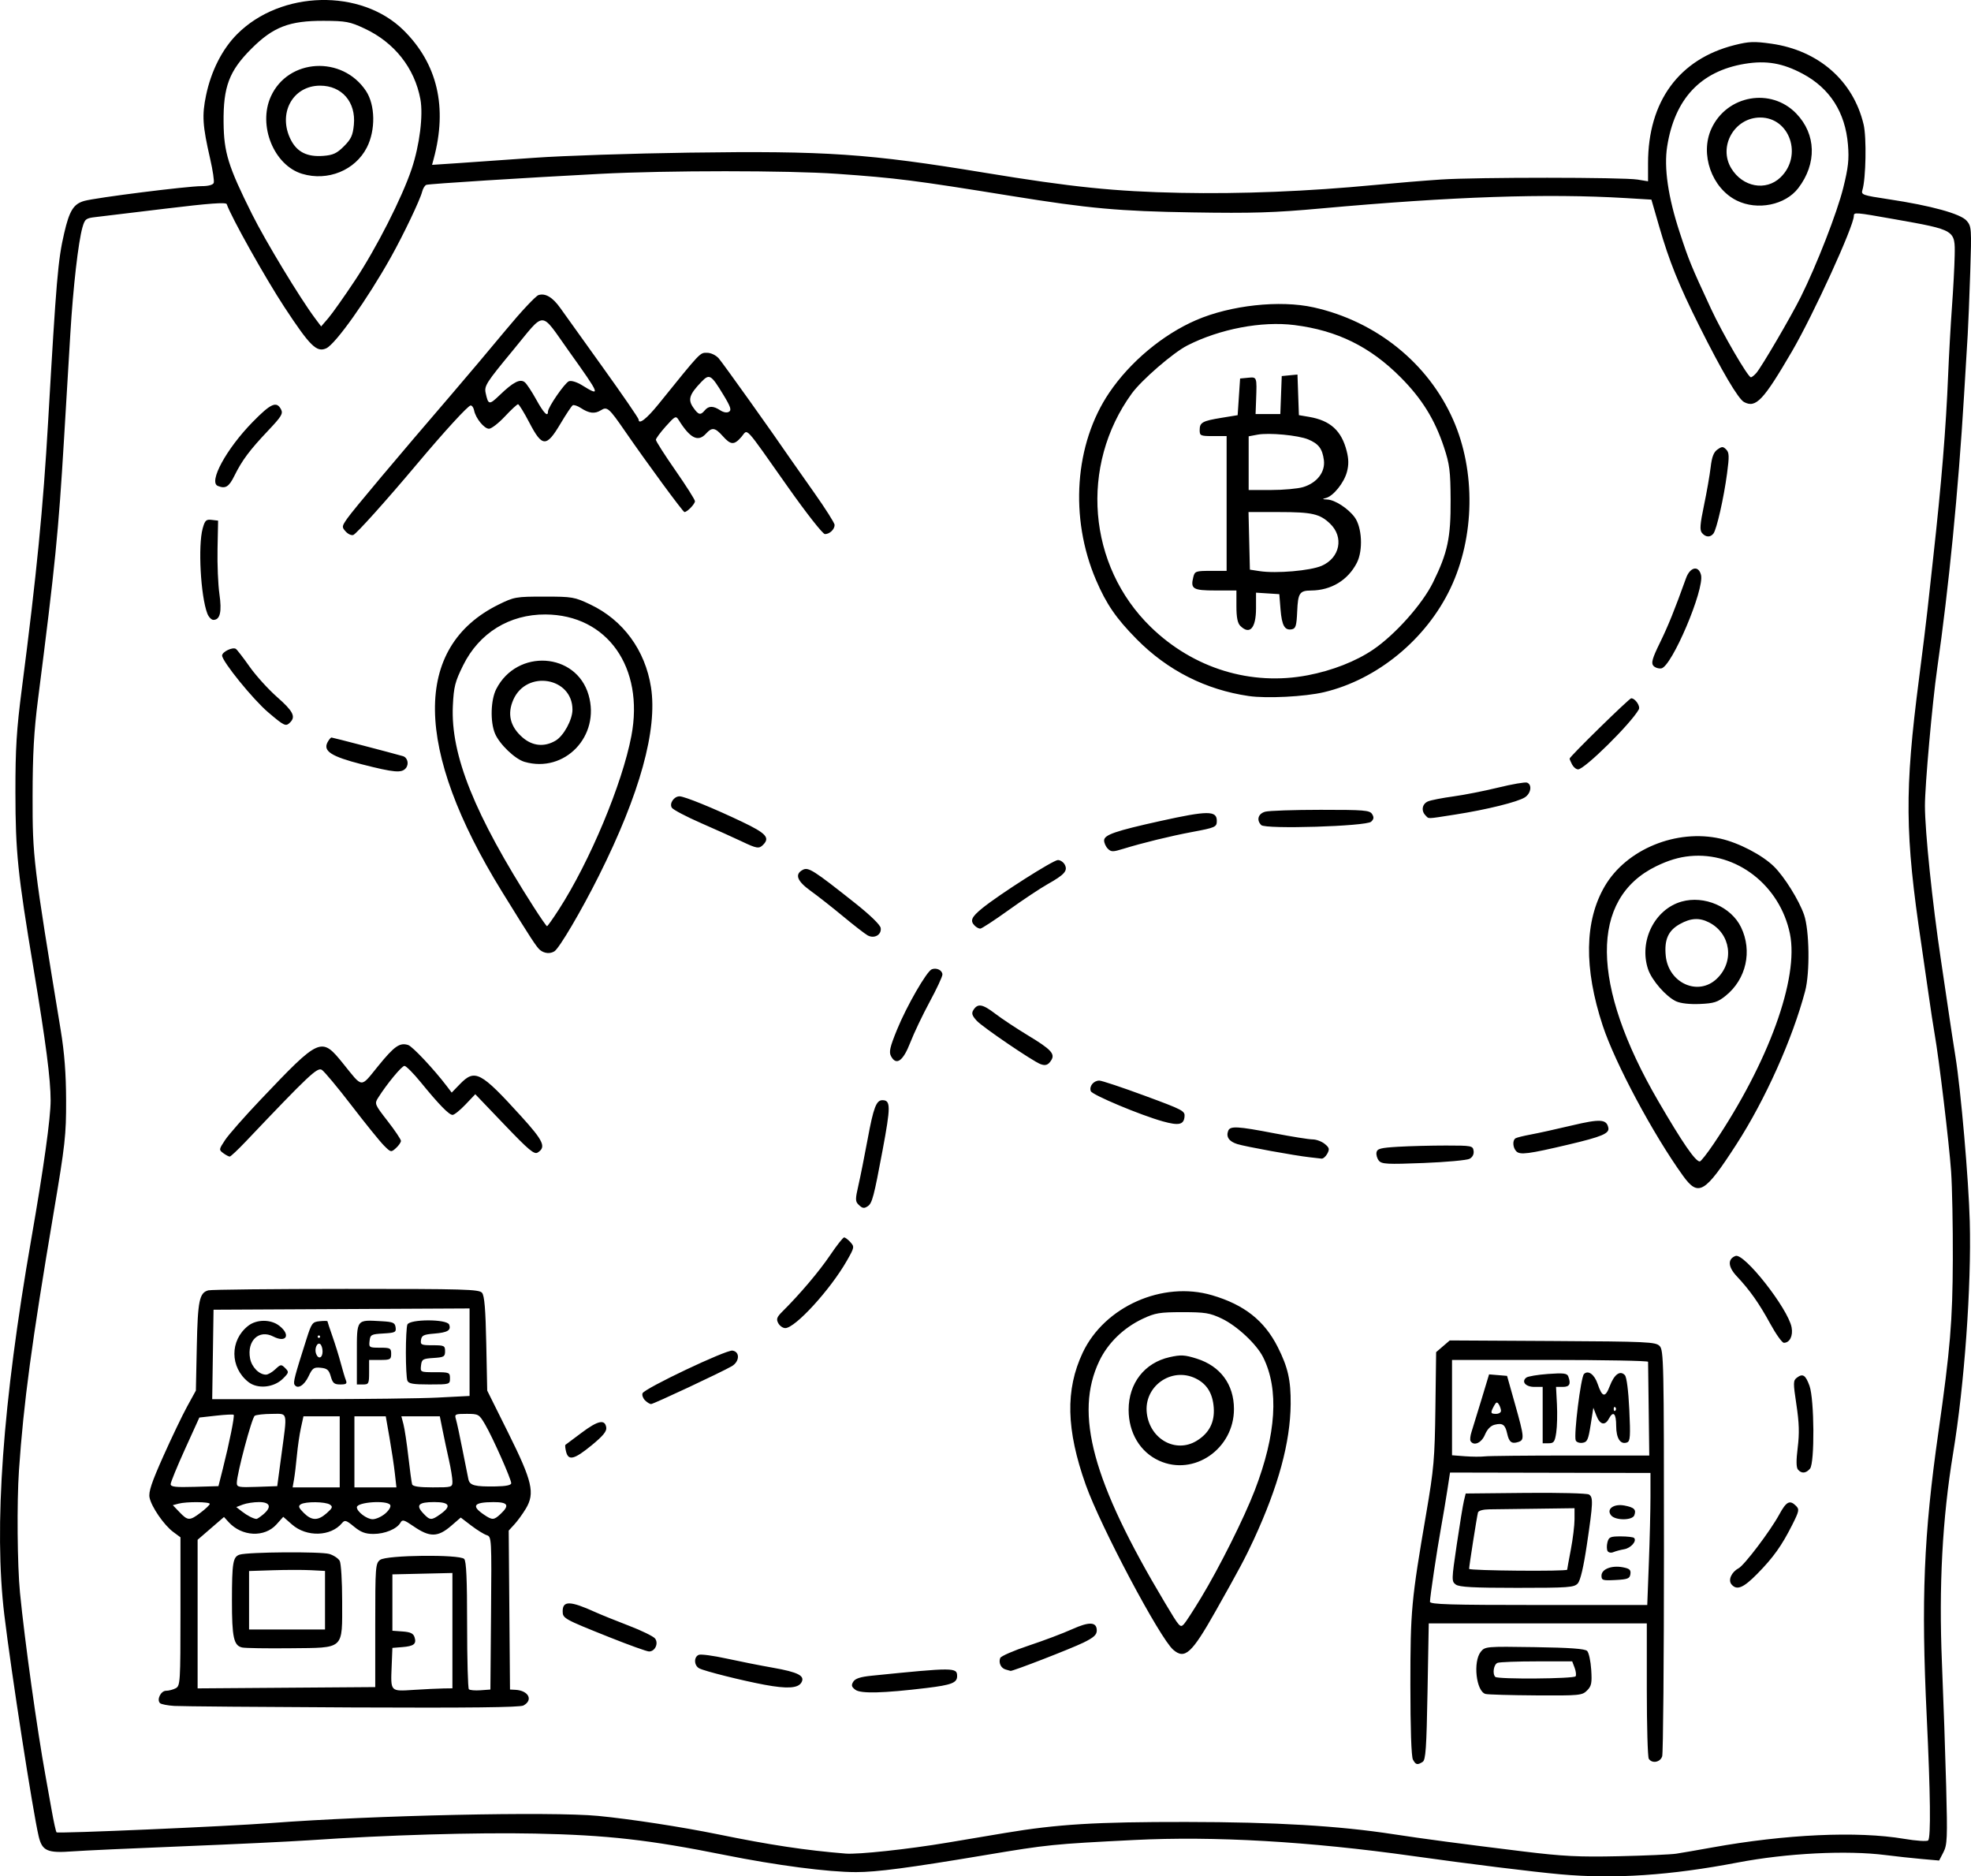<?xml version="1.0" encoding="UTF-8" standalone="no"?>
<!-- Created with Inkscape (http://www.inkscape.org/) -->

<svg
   version="1.1"
   id="svg1"
   width="804.482"
   height="765.692"
   viewBox="0 0 804.482 765.692"
   sodipodi:docname="featured.png"
   xmlns:inkscape="http://www.inkscape.org/namespaces/inkscape"
   xmlns:sodipodi="http://sodipodi.sourceforge.net/DTD/sodipodi-0.dtd"
   xmlns="http://www.w3.org/2000/svg"
   xmlns:svg="http://www.w3.org/2000/svg">
  <defs
     id="defs1" />
  <sodipodi:namedview
     id="namedview1"
     pagecolor="#ffffff"
     bordercolor="#000000"
     borderopacity="0.25"
     inkscape:showpageshadow="2"
     inkscape:pageopacity="0.0"
     inkscape:pagecheckerboard="0"
     inkscape:deskcolor="#d1d1d1">
    <inkscape:page
       x="0"
       y="0"
       width="804.482"
       height="765.692"
       id="page2"
       margin="0"
       bleed="0" />
  </sodipodi:namedview>
  <g
     inkscape:groupmode="layer"
     inkscape:label="Image"
     id="g1"
     transform="translate(-1115.985,-975.265)">
    <path
       style="fill:#000000"
       d="m 1753.07,1740.139 c -11.291,-1.009 -37.457,-4.247 -60.273,-7.459 -42.465,-5.978 -81.225,-8.208 -113.965,-6.558 -33.262,1.677 -34.991,1.852 -60.688,6.152 -31.385,5.253 -44.281,6.95 -52.784,6.949 -11.39,0 -32.533,-2.765 -53.723,-7.021 -30.686,-6.163 -47.889,-8.102 -77.196,-8.702 -24.236,-0.496 -60.797,0.586 -92.296,2.733 -7.7,0.525 -30.875,1.63 -51.5,2.456 -20.625,0.826 -40.898,1.757 -45.05,2.07 -10.315,0.776 -12.431,-0.174 -13.846,-6.215 -2.39,-10.203 -11.201,-67.028 -14.004,-90.319 -4.316,-35.853 -0.701,-86.24 10.997,-153.306 5.086,-29.159 7.904,-49.331 7.904,-56.58 0,-8.719 -1.928,-23.578 -7.006,-53.997 -6.427,-38.504 -7.339,-47.368 -7.363,-71.617 -0.018,-18.08 0.451,-25.653 2.631,-42.5 6.021,-46.527 8.677,-73.516 10.724,-109 3.361,-58.239 4.009,-65.843 6.546,-76.79 2.14,-9.234 3.836,-11.953 8.224,-13.184 4.771,-1.337 42.028,-6.027 47.885,-6.027 2.727,0 4.615,-0.503 4.926,-1.312 0.277,-0.722 -0.368,-5.109 -1.433,-9.75 -3.13,-13.636 -3.401,-17.778 -1.702,-25.955 2.072,-9.975 6.631,-18.949 12.717,-25.035 17.879,-17.879 50.584,-18.642 67.882,-1.583 13.856,13.664 18.017,31.43 12.306,52.543 l -0.651,2.408 10.408,-0.688 c 5.724,-0.378 19.858,-1.367 31.408,-2.198 11.55,-0.83 39.9,-1.774 63,-2.097 56.202,-0.786 73.22,0.372 120.938,8.228 35.432,5.833 52.948,7.632 79.607,8.175 24.843,0.506 52.109,-0.596 79.455,-3.213 8.25,-0.789 20.4,-1.792 27,-2.229 14.578,-0.964 74.332,-0.94 80.25,0.032 l 4.25,0.698 v -7.375 c 0,-25.237 12.669,-42.524 35.339,-48.218 5.869,-1.474 7.984,-1.554 14.962,-0.568 19.292,2.728 33.484,15.156 37.69,33.006 1.242,5.272 0.933,22.104 -0.49,26.704 -0.603,1.949 0.03,2.173 10.718,3.779 17.285,2.598 29.341,5.918 31.81,8.757 1.994,2.294 2.054,3.141 1.478,20.891 -0.33,10.175 -0.792,21.65 -1.027,25.5 -0.234,3.85 -0.913,15.1 -1.509,25 -2.346,38.993 -6.2,78.149 -10.974,111.5 -1.976,13.801 -4.996,47.667 -4.984,55.882 0.015,10.462 3.029,39.543 6.488,62.618 1.402,9.35 2.98,19.993 3.506,23.652 0.527,3.658 1.632,10.858 2.456,16 2.241,13.985 5.398,50.337 5.849,67.348 0.702,26.495 -2.169,66.477 -6.786,94.5 -4.412,26.778 -5.876,54.241 -4.569,85.698 0.613,14.741 1.39,37.381 1.728,50.312 0.553,21.165 0.441,23.847 -1.131,26.887 l -1.746,3.377 -7.153,-0.633 c -3.934,-0.348 -10.528,-1.065 -14.653,-1.593 -15.835,-2.027 -40.413,-0.791 -60.414,3.04 -27.426,5.252 -50.282,6.781 -72.159,4.826 z m 47.073,-8.433 c 2.2,-0.334 8.725,-1.46 14.5,-2.504 30.114,-5.443 59.434,-6.775 78.487,-3.566 5.01,0.844 9.368,1.134 9.847,0.655 1.144,-1.144 0.939,-18.872 -0.584,-50.566 -2.299,-47.828 -1.223,-74.023 4.764,-116 4.832,-33.875 5.79,-45.339 5.889,-70.5 0.053,-13.475 -0.26,-29.608 -0.695,-35.852 -0.804,-11.529 -4.947,-46.117 -6.726,-56.148 -0.536,-3.025 -1.637,-10.225 -2.447,-16 -0.809,-5.775 -2.144,-15 -2.965,-20.5 -6.731,-45.08 -6.888,-62.753 -0.965,-108.5 1.389,-10.725 2.914,-23.1 3.39,-27.5 0.476,-4.4 1.539,-14.075 2.362,-21.5 3.433,-30.946 5.252,-53.162 6.141,-75 0.325,-7.975 1.024,-20.439 1.554,-27.698 0.53,-7.259 1.03,-16.664 1.11,-20.9 0.201,-10.566 0.329,-10.489 -24.638,-14.921 -16.033,-2.846 -16.525,-2.885 -16.525,-1.317 0,4.146 -16.518,40.305 -25.244,55.261 -11.702,20.056 -14.736,23.262 -19.566,20.677 -2.388,-1.278 -9.099,-12.683 -18.301,-31.102 -8.343,-16.7 -12.228,-26.339 -16.323,-40.5 l -3.181,-11 -10.443,-0.627 c -32.26,-1.938 -70.821,-0.627 -124.443,4.232 -19.209,1.741 -27.862,2.006 -52.5,1.609 -29.995,-0.483 -42.082,-1.583 -74,-6.732 -39.808,-6.422 -46.678,-7.293 -71,-9.01 -19.926,-1.406 -69.558,-1.407 -96.5,0 -31.068,1.62 -69.839,4.071 -71.121,4.496 -0.617,0.204 -1.398,1.475 -1.737,2.824 -0.834,3.324 -7.617,17.532 -12.75,26.709 -9.58,17.128 -22.58,35.445 -26.386,37.179 -3.9,1.777 -6.588,-0.866 -17.029,-16.739 -7.753,-11.787 -21.823,-36.894 -23.587,-42.09 -0.284,-0.836 -7.091,-0.338 -24.891,1.821 -13.475,1.635 -26.398,3.19 -28.719,3.457 -3.86,0.444 -4.308,0.799 -5.275,4.178 -1.704,5.956 -3.809,24.374 -4.938,43.193 -0.577,9.625 -1.737,28.975 -2.579,43 -2.322,38.71 -3.556,51.062 -10.641,106.5 -1.649,12.906 -2.179,22.419 -2.2,39.5 -0.03,24.862 0.232,27.041 11.492,95.5 1.505,9.149 2.153,17.591 2.188,28.5 0.045,14.177 -0.39,18.103 -5.103,46 -8.952,52.996 -12.259,77.568 -14.14,105.082 -0.888,12.993 -0.671,38.804 0.421,49.918 1.941,19.756 6.976,55.846 10.464,75 0.551,3.025 1.67,9.274 2.487,13.888 0.817,4.613 1.705,8.607 1.973,8.875 0.571,0.571 69.309,-2.403 87.57,-3.788 41.647,-3.16 114.403,-4.745 133.5,-2.908 13.09,1.259 34.048,4.477 48.842,7.499 21.465,4.384 35.722,6.536 52.158,7.872 5.132,0.417 25.553,-1.778 41.536,-4.465 6.855,-1.152 17.414,-2.925 23.464,-3.94 21.399,-3.588 36.953,-4.534 74,-4.499 36.423,0.034 62.226,1.557 84.5,4.986 12.009,1.849 28.196,3.997 53,7.032 16.289,1.994 22.711,2.317 39,1.961 10.725,-0.234 21.3,-0.698 23.5,-1.032 z m -107.465,-38.415 c -0.644,-1.203 -1.035,-12.667 -1.035,-30.326 0,-30.566 0.364,-34.507 6.487,-70.24 3.098,-18.078 3.456,-22.195 3.726,-42.842 l 0.299,-22.842 2.779,-2.391 2.779,-2.39 41.93,0.232 c 38.779,0.215 42.064,0.367 43.715,2.022 1.684,1.689 1.785,6.404 1.785,83.5 0,44.94 -0.326,82.722 -0.725,83.96 -0.791,2.454 -4.13,3.064 -5.466,1 -0.445,-0.688 -0.809,-13.4 -0.809,-28.25 v -27 h -44.5 -44.5 l -0.5,27.788 c -0.418,23.233 -0.746,27.943 -2,28.735 -2.165,1.367 -2.804,1.212 -3.965,-0.957 z m 96.304,-80.316 c 0.36,-9.488 0.656,-21.611 0.657,-26.941 v -9.691 l -40.906,-0.084 -40.905,-0.084 -1.118,7.275 c -0.615,4.001 -1.769,10.875 -2.566,15.275 -1.667,9.213 -4.506,28.222 -4.506,30.176 0,1.079 8.216,1.324 44.343,1.324 h 44.343 z m -78.789,8.911 c -1.771,-1.295 -1.759,-1.829 0.37,-16.25 1.211,-8.201 2.528,-16.261 2.927,-17.911 l 0.726,-3 24.463,-0.244 c 13.455,-0.134 25.095,0.16 25.868,0.655 1.772,1.134 1.677,3.366 -0.874,20.534 -1.352,9.097 -2.64,14.572 -3.707,15.75 -1.486,1.643 -3.733,1.806 -24.788,1.806 -17.767,0 -23.58,-0.311 -24.985,-1.339 z m 45.449,-6.073 c 0,-0.227 0.675,-3.939 1.5,-8.25 0.825,-4.311 1.5,-9.863 1.5,-12.338 l 6e-4,-4.5 -15.25,0.206 c -8.388,0.114 -17.177,0.226 -19.532,0.25 -2.543,0.026 -4.421,0.551 -4.626,1.294 -0.435,1.579 -3.642,21.99 -3.614,23 0.021,0.76 40.021,1.098 40.021,0.338 z m 14,2.437 c 0,-2.662 4.106,-4.284 8.677,-3.426 2.774,0.52 3.372,1.05 3.127,2.772 -0.264,1.847 -1.063,2.168 -6.054,2.429 -5.249,0.274 -5.75,0.119 -5.75,-1.775 z m 2.507,-10.014 c -0.382,-0.619 -0.419,-2.224 -0.082,-3.568 0.544,-2.168 1.156,-2.443 5.428,-2.443 2.648,0 5.098,0.284 5.446,0.631 1.24,1.24 -1.291,4.142 -4.02,4.609 -1.528,0.262 -3.52,0.795 -4.427,1.186 -0.907,0.39 -1.962,0.203 -2.344,-0.415 z m 1.451,-14.562 c -2.122,-2.557 0.983,-4.871 5.42,-4.039 3.982,0.747 4.911,1.672 4.018,3.999 -0.813,2.118 -7.689,2.147 -9.438,0.04 z m -16.581,-24.45 h 32.127 l -0.231,-18.75 c -0.127,-10.312 -0.24,-19.087 -0.252,-19.5 -0.012,-0.412 -18.022,-0.75 -40.022,-0.75 h -40 v 19.448 19.448 l 5.25,0.401 c 2.888,0.22 6.544,0.244 8.125,0.052 1.581,-0.192 17.332,-0.348 35.002,-0.348 z m -40.806,-5.885 c -0.301,-0.487 -0.127,-2.174 0.386,-3.75 0.513,-1.576 2.335,-7.503 4.048,-13.172 l 3.116,-10.307 3.672,0.307 3.672,0.307 3.24,11.5 c 3.824,13.571 3.916,14.668 1.304,15.497 -2.684,0.852 -3.732,0.039 -4.509,-3.497 -0.798,-3.636 -1.865,-4.376 -5.123,-3.558 -1.615,0.405 -3.025,1.865 -3.957,4.094 -1.395,3.338 -4.527,4.72 -5.85,2.579 z m 12.414,-12.365 c -0.01,-0.688 -0.41,-1.873 -0.892,-2.635 -0.704,-1.111 -1.096,-0.976 -1.985,0.684 -1.516,2.833 -1.413,3.201 0.892,3.201 1.1,0 1.993,-0.562 1.985,-1.25 z m 17.015,1.75 v -11.5 h -3.393 c -3.564,0 -5.412,-2.125 -3.297,-3.793 0.655,-0.516 4.644,-1.187 8.865,-1.49 6.252,-0.449 7.781,-0.273 8.25,0.948 1.197,3.119 0.58,4.335 -2.199,4.335 h -2.774 l 0.37,7.119 c 0.203,3.916 0.074,9.091 -0.287,11.5 -0.569,3.797 -0.982,4.381 -3.096,4.381 h -2.439 z m 13.487,10.32 c -0.848,-2.222 2.08,-25.787 3.364,-27.071 1.708,-1.708 4.26,0.132 5.582,4.024 1.887,5.552 3.091,5.761 4.962,0.862 1.825,-4.78 4.221,-6.5 6.159,-4.421 0.727,0.78 1.437,6.322 1.804,14.075 0.511,10.805 0.373,12.877 -0.889,13.362 -2.711,1.04 -4.468,-1.624 -4.468,-6.773 0,-5.113 -1.192,-6.256 -3,-2.878 -1.577,2.946 -3.635,2.438 -5.062,-1.25 l -1.258,-3.25 -1.098,7 c -0.956,6.097 -1.387,7.041 -3.345,7.32 -1.236,0.176 -2.474,-0.274 -2.751,-1 z m 16.18,-13.487 c -0.367,-0.367 -0.667,-0.067 -0.667,0.667 0,0.733 0.3,1.033 0.667,0.667 0.367,-0.367 0.367,-0.967 0,-1.333 z m -588.167,121.857 c -2.75,-0.17 -5.382,-0.688 -5.849,-1.149 -1.44,-1.423 0.341,-5.041 2.482,-5.041 1.099,0 2.869,-0.466 3.933,-1.035 1.847,-0.989 1.934,-2.402 1.934,-31.312 v -30.277 l -2.944,-2.177 c -3.78,-2.795 -8.918,-10.258 -9.678,-14.06 -0.454,-2.272 0.837,-6.153 5.592,-16.797 3.401,-7.613 7.788,-16.768 9.75,-20.343 l 3.568,-6.5 0.376,-18 c 0.391,-18.724 1.048,-21.919 4.71,-22.902 1.169,-0.314 26.483,-0.577 56.254,-0.584 48.553,-0.012 54.265,0.152 55.464,1.597 0.98,1.181 1.44,6.72 1.723,20.75 l 0.386,19.14 8.538,17.158 c 9.905,19.905 11.017,24.683 7.224,31.028 -1.254,2.098 -3.34,4.97 -4.635,6.383 l -2.355,2.569 0.264,32.431 0.264,32.431 2.162,0.109 c 5.415,0.274 7.437,4.197 3.303,6.41 -1.427,0.764 -22.27,0.999 -69.75,0.785 -37.243,-0.167 -69.965,-0.444 -72.715,-0.614 z m 109.75,-7.137 3.75,-0.053 v -23.531 -23.531 l -12.25,0.281 -12.25,0.281 v 11.5 11.5 l 4.2,0.305 c 3.198,0.232 4.355,0.793 4.849,2.351 0.869,2.737 -0.274,3.649 -5.049,4.027 l -4,0.317 -0.297,7.407 c -0.425,10.591 -0.656,10.342 9.046,9.725 4.538,-0.289 9.939,-0.549 12.001,-0.578 z m 19.514,-30.731 c 0.259,-30.59 0.226,-31.19 -1.77,-31.824 -1.119,-0.355 -3.961,-2.116 -6.315,-3.913 l -4.281,-3.268 -3.865,3.341 c -5.492,4.748 -8.778,4.79 -15.441,0.197 -3.839,-2.646 -4.524,-2.833 -5.3,-1.447 -1.423,2.543 -6.337,4.591 -11.014,4.591 -3.321,0 -5.16,-0.691 -7.941,-2.983 -3.206,-2.643 -3.766,-2.806 -4.905,-1.434 -4.568,5.505 -14.47,5.786 -20.399,0.58 l -3.579,-3.142 -2.759,3.088 c -4.869,5.449 -14.174,4.991 -19.563,-0.963 l -1.864,-2.06 -5.384,4.648 -5.384,4.648 v 30.322 30.322 l 36.25,-0.263 36.25,-0.263 v -25.201 c 0,-24.029 0.093,-25.272 2,-26.718 2.597,-1.97 32.38,-2.3 34.3,-0.381 0.871,0.871 1.2,8.23 1.2,26.833 0,14.098 0.321,25.954 0.714,26.347 0.393,0.393 2.53,0.58 4.75,0.417 l 4.036,-0.297 z m -101.568,14.02 c -3.458,-0.743 -4.197,-4.131 -4.182,-19.157 0.015,-15.533 0.409,-17.867 3.163,-18.741 3.405,-1.081 33.175,-1.3 36.581,-0.27 1.792,0.542 3.704,1.82 4.25,2.84 0.546,1.02 0.992,8.359 0.992,16.309 0,20.168 1.189,19.081 -21.145,19.324 -9.545,0.104 -18.392,-0.034 -19.659,-0.306 z m 33.804,-19.292 v -11.95 l -5.75,-0.3 c -3.163,-0.165 -10.137,-0.158 -15.5,0.016 l -9.75,0.317 v 11.934 11.934 h 15.5 15.5 z m -50.697,-35.8 c 1.994,-1.512 3.641,-3.087 3.661,-3.5 0.044,-0.9 -9.51,-0.978 -12.774,-0.104 l -2.31,0.619 2.747,2.868 c 3.396,3.545 4.146,3.555 8.676,0.118 z m 25.448,0.806 c 3.606,-3.008 2.923,-5.056 -1.685,-5.056 -2.164,0 -5.14,0.458 -6.612,1.018 l -2.677,1.018 2.362,1.833 c 2.14,1.661 4.544,2.899 5.862,3.019 0.275,0.025 1.512,-0.799 2.75,-1.831 z m 25.944,-0.538 c 2.37,-2.097 2.573,-2.638 1.306,-3.485 -1.853,-1.239 -9.998,-1.32 -11.896,-0.119 -1.125,0.713 -0.892,1.388 1.204,3.485 3.257,3.257 5.801,3.289 9.386,0.119 z m 23.91,0.146 c 1.565,-1.347 2.411,-2.829 1.997,-3.5 -1.257,-2.034 -13.601,-1.17 -13.601,0.953 0,1.795 4.076,4.883 6.444,4.883 1.344,0 3.667,-1.051 5.16,-2.336 z m 22.491,0.268 c 4.641,-3.305 3.804,-4.932 -2.537,-4.932 -6.402,0 -7.62,1.241 -4.489,4.574 2.774,2.953 3.341,2.982 7.026,0.358 z m 24.59,-0.106 c 3.776,-3.548 2.995,-4.828 -2.936,-4.81 -8.107,0.024 -9.198,1.536 -3.75,5.199 3.299,2.218 3.951,2.18 6.686,-0.389 z m -113.415,-18.326 c 2.679,-10.591 4.904,-21.659 4.446,-22.117 -0.224,-0.224 -3.467,-0.065 -7.207,0.355 l -6.799,0.762 -5.855,12.893 c -3.22,7.091 -5.855,13.52 -5.855,14.286 0,1.115 1.945,1.336 9.75,1.107 l 9.75,-0.286 z m 23.904,-5.5 c 2.481,-18.522 2.832,-17.003 -3.924,-16.985 -3.163,0.01 -6.285,0.356 -6.939,0.772 -1.176,0.748 -7.311,23.74 -7.311,27.4 0,1.729 0.718,1.869 8.25,1.603 l 8.25,-0.29 z m 23.826,-1.5 v -14.5 h -7.4 -7.4 l -1.039,4.75 c -0.571,2.612 -1.309,7.675 -1.64,11.25 -0.331,3.575 -0.858,7.963 -1.172,9.75 l -0.571,3.25 h 9.611 9.611 z m 22.5,8.75 c -0.354,-3.163 -1.333,-9.688 -2.176,-14.5 l -1.532,-8.75 h -6.396 -6.396 v 14.5 14.5 h 8.572 8.572 z m 23.5,3.312 c 0,-1.341 -0.639,-5.278 -1.42,-8.75 -0.781,-3.472 -1.938,-8.9 -2.571,-12.062 l -1.151,-5.75 h -7.848 -7.848 l 0.855,3.25 c 0.47,1.788 1.369,7.75 1.996,13.25 0.628,5.5 1.317,10.562 1.533,11.25 0.271,0.864 2.873,1.25 8.423,1.25 7.846,0 8.031,-0.056 8.031,-2.438 z m 23.998,0.733 c 0,-1.676 -7.55,-18.674 -10.641,-23.948 -2.469,-4.213 -2.701,-4.346 -7.569,-4.346 -4.743,0 -4.984,0.125 -4.34,2.25 0.375,1.238 1.561,6.75 2.636,12.25 1.075,5.5 2.171,10.981 2.436,12.181 0.563,2.547 2.582,3.073 11.227,2.926 4.148,-0.071 6.249,-0.511 6.25,-1.312 z m -29.748,-34.953 12.75,-0.65 v -17.855 -17.855 l -52.25,0.259 -52.25,0.259 -0.273,18.25 -0.273,18.25 h 39.773 c 21.875,0 45.51,-0.297 52.523,-0.654 z m -77.52,-6.332 c -7.579,-5.981 -7.634,-17.006 -0.115,-22.921 3.48,-2.737 9.282,-2.744 12.75,-0.016 4.752,3.738 2.838,7.118 -2.474,4.371 -5.836,-3.018 -10.836,1.705 -9.476,8.951 0.661,3.523 3.691,6.605 6.494,6.605 0.805,0 2.514,-0.987 3.798,-2.194 2.198,-2.065 2.435,-2.094 4.035,-0.493 1.6,1.6 1.547,1.853 -0.903,4.303 -3.697,3.697 -10.356,4.355 -14.108,1.393 z m 18.829,1.087 c -0.604,-0.978 0.035,-3.421 4.866,-18.596 2.093,-6.575 2.421,-7.019 5.401,-7.313 1.745,-0.172 3.173,-0.157 3.173,0.035 0,0.191 0.911,2.939 2.024,6.106 1.113,3.167 2.646,8.102 3.407,10.965 0.76,2.864 1.698,5.994 2.083,6.957 0.572,1.43 0.159,1.75 -2.262,1.75 -2.486,0 -3.111,-0.523 -3.889,-3.25 -0.764,-2.681 -1.484,-3.304 -4.108,-3.561 -2.823,-0.276 -3.384,0.117 -4.97,3.487 -1.767,3.752 -4.508,5.39 -5.725,3.42 z m 11.441,-13.537 c 0,-1.343 -0.453,-2.721 -1.007,-3.063 -1.266,-0.782 -2.4,2.002 -1.631,4.004 0.908,2.366 2.638,1.749 2.638,-0.941 z m -1,-6.059 c 0,-0.275 -0.225,-0.5 -0.5,-0.5 -0.275,0 -0.5,0.225 -0.5,0.5 0,0.275 0.225,0.5 0.5,0.5 0.275,0 0.5,-0.225 0.5,-0.5 z m 15,7.019 c 0,-14.32 -0.305,-13.916 10.053,-13.328 4.732,0.269 5.487,0.597 5.759,2.505 0.284,1.994 -0.176,2.224 -5,2.5 -4.964,0.284 -5.333,0.485 -5.629,3.054 -0.304,2.645 -0.142,2.75 4.25,2.75 4.204,0 4.566,0.198 4.566,2.5 0,2.296 -0.367,2.5 -4.5,2.5 h -4.5 v 5 c 0,4.667 -0.167,5 -2.5,5 h -2.5 z m 20.607,10.899 c -0.334,-0.87 -0.607,-6.008 -0.607,-11.418 0,-5.41 0.273,-10.548 0.607,-11.418 0.884,-2.303 16.174,-2.316 17.057,-0.015 0.896,2.336 -0.615,3.24 -6.164,3.687 -4.215,0.339 -5.05,0.744 -5.319,2.574 -0.292,1.986 0.115,2.172 4.75,2.172 4.71,0 5.069,0.173 5.069,2.445 0,2.208 -0.462,2.475 -4.75,2.75 -4.35,0.279 -4.777,0.536 -5.066,3.055 -0.314,2.733 -0.278,2.75 5.75,2.75 5.804,0 6.066,0.108 6.066,2.5 0,2.468 -0.107,2.5 -8.393,2.5 -6.731,0 -8.513,-0.313 -9,-1.582 z m 440.086,127.882 c -3.842,-0.996 -5.211,-13.203 -1.935,-17.25 1.716,-2.119 2.248,-2.164 21.952,-1.861 14.491,0.223 20.547,0.664 21.445,1.563 0.688,0.689 1.433,4.127 1.657,7.641 0.349,5.486 0.109,6.685 -1.703,8.497 -2.005,2.005 -3.037,2.104 -20.86,1.994 -10.312,-0.064 -19.563,-0.327 -20.557,-0.584 z m 36.755,-7.216 c 0.311,-0.504 0.124,-2.079 -0.416,-3.5 l -0.982,-2.584 h -14.443 c -7.944,0 -15.155,0.273 -16.025,0.607 -1.573,0.604 -2.188,4.453 -0.915,5.726 1.026,1.026 32.139,0.79 32.782,-0.249 z m -293.948,5.522 c -1.605,-1.195 -1.782,-1.846 -0.893,-3.298 0.798,-1.305 2.887,-1.989 7.5,-2.455 33.715,-3.411 34.893,-3.405 34.893,0.179 0,2.712 -2.315,3.607 -12.5,4.835 -17.652,2.128 -26.822,2.362 -29,0.74 z m -37,-2.041 c -9.258,-1.72 -24.553,-5.559 -26.75,-6.715 -2.183,-1.148 -2.289,-4.706 -0.166,-5.521 0.871,-0.334 5.934,0.345 11.25,1.509 5.316,1.164 13.799,2.843 18.851,3.731 10.528,1.85 13.401,3.352 11.714,6.122 -1.399,2.297 -5.836,2.557 -14.899,0.874 z m 98.335,-6.238 c -1.941,-0.514 -3,-2.735 -2.243,-4.706 0.291,-0.758 5.518,-3.034 11.616,-5.057 6.098,-2.023 14.021,-5.009 17.608,-6.635 7.128,-3.232 10.184,-3.089 10.184,0.476 0,1.757 -1.235,2.875 -5.456,4.942 -5.053,2.474 -29.102,11.799 -29.755,11.537 -0.159,-0.064 -1.038,-0.314 -1.954,-0.557 z m 68.359,-8.077 c -5.47,-4.721 -29.642,-50.282 -35.679,-67.25 -8.014,-22.525 -8.393,-38.831 -1.253,-53.972 8.881,-18.833 32.613,-29.363 52.806,-23.432 13.13,3.857 21.346,10.34 26.803,21.15 4.156,8.233 5.356,13.534 5.265,23.254 -0.147,15.677 -4.998,33.503 -15.037,55.251 -3.415,7.399 -5.98,12.21 -15.596,29.249 -9.765,17.304 -12.562,19.848 -17.31,15.75 z m 11.259,-21.031 c 7.561,-12.483 17.657,-32.651 22.025,-43.997 8.802,-22.86 9.963,-41.228 3.434,-54.313 -2.669,-5.35 -10.686,-12.838 -16.913,-15.796 -4.846,-2.302 -6.749,-2.613 -16,-2.613 -9.28,0 -11.159,0.309 -16.175,2.66 -7.864,3.687 -14.284,9.92 -17.797,17.28 -10.277,21.533 -2.768,49.207 26.742,98.559 6.104,10.209 6.271,10.397 7.809,8.8 0.689,-0.715 3.781,-5.477 6.873,-10.581 z m -16.995,-56.099 c -7.755,-3.522 -12.459,-11.366 -12.459,-20.773 0,-10.85 6.502,-19.198 16.737,-21.488 4.606,-1.031 6.143,-0.947 11.053,0.6 9.672,3.049 15.188,10.504 15.204,20.547 0.026,16.262 -16.326,27.568 -30.536,21.114 z m 15.3,-8.115 c 5.123,-3.124 7.42,-7.59 6.979,-13.575 -0.429,-5.83 -2.815,-9.671 -7.389,-11.897 -9.938,-4.835 -21.296,3.323 -19.911,14.302 1.333,10.565 11.84,16.341 20.321,11.17 z m -239.813,80.09 c -18.482,-7.385 -18.946,-7.644 -18.946,-10.563 0,-4.344 3.078,-4.264 13.253,0.344 2.336,1.058 8.522,3.56 13.747,5.56 5.225,2 10.045,4.357 10.711,5.238 1.528,2.022 -0.043,5.345 -2.496,5.281 -0.943,-0.025 -8.264,-2.662 -16.268,-5.86 z m 458.107,-21.532 c -1.443,-1.739 -0.01,-4.982 2.889,-6.533 2.395,-1.282 12.961,-15.245 16.612,-21.954 2.912,-5.35 4.311,-6.068 6.859,-3.52 1.409,1.409 1.261,2.144 -1.562,7.75 -4.295,8.529 -7.717,13.319 -14.282,19.989 -5.69,5.781 -8.362,6.865 -10.518,4.267 z m 27.138,-46.834 c -0.722,-0.871 -0.753,-3.692 -0.098,-8.968 0.721,-5.807 0.593,-10.101 -0.523,-17.48 -1.361,-9.006 -1.346,-9.882 0.185,-11.046 2.41,-1.83 3.565,-1.082 5.157,3.34 1.976,5.489 2.141,31.444 0.215,33.767 -1.64,1.979 -3.494,2.124 -4.937,0.386 z m -502.792,-7.276 c -0.352,-1.401 -0.473,-2.668 -0.269,-2.817 0.204,-0.149 3.221,-2.403 6.706,-5.01 6.622,-4.954 9.46,-5.53 9.963,-2.021 0.219,1.525 -1.39,3.468 -5.996,7.24 -7.06,5.782 -9.457,6.383 -10.404,2.609 z m 32.215,-20.982 c -0.841,-0.841 -1.298,-2.132 -1.014,-2.87 0.754,-1.966 34.09,-17.786 36.696,-17.415 3.136,0.446 2.948,4.51 -0.296,6.386 -4.222,2.442 -31.934,15.428 -32.925,15.428 -0.513,0 -1.62,-0.688 -2.461,-1.529 z m 459.29,-31.221 c -4.6,-8.415 -8.343,-13.723 -13.677,-19.395 -3.61,-3.838 -3.812,-7.032 -0.525,-8.294 3.517,-1.35 21.467,21.488 22.902,29.138 0.651,3.47 -0.766,6.3 -3.156,6.3 -0.719,0 -3.214,-3.487 -5.544,-7.75 z m -404.907,-0.257 c -0.889,-1.661 -0.598,-2.479 1.69,-4.75 7.142,-7.088 15.025,-16.392 19.481,-22.993 2.692,-3.987 5.26,-7.25 5.708,-7.25 0.448,0 1.607,0.875 2.575,1.945 1.691,1.869 1.633,2.166 -1.482,7.611 -6.757,11.81 -21.063,27.445 -25.113,27.445 -0.982,0 -2.268,-0.903 -2.859,-2.007 z m 32.697,-48.443 c -1.264,-1.264 -1.265,-2.246 -0.01,-7.686 0.792,-3.43 2.515,-12.043 3.829,-19.139 2.349,-12.697 3.502,-15.725 5.986,-15.725 3.421,0 3.428,2.547 0.055,20.552 -3.525,18.817 -4.228,21.481 -5.982,22.682 -1.554,1.065 -2.254,0.941 -3.879,-0.684 z m 336.555,-11.748 c -12.112,-16.794 -27.703,-45.951 -32.736,-61.219 -7.739,-23.479 -7.452,-42.771 0.846,-56.932 8.834,-15.074 29.233,-23.445 47.23,-19.381 7.491,1.692 17.075,6.692 21.852,11.402 4.235,4.175 10.188,13.727 12.241,19.64 2.196,6.326 2.441,23.654 0.442,31.187 -5.209,19.623 -16.264,44.267 -28.037,62.5 -12.943,20.046 -15.524,21.558 -21.838,12.803 z m 12.579,-13.053 c 22.388,-33.201 34.84,-67.526 31.087,-85.687 -4.082,-19.747 -21.827,-33.508 -40.835,-31.667 -4.526,0.438 -8.825,1.733 -13.775,4.149 -27.109,13.228 -26.783,48.313 0.892,95.862 9.882,16.978 15.124,24.593 16.928,24.593 0.448,0 3.014,-3.263 5.703,-7.25 z m -15.328,-58.084 c -4.11,-1.867 -9.997,-8.611 -11.505,-13.181 -3.768,-11.416 2.712,-24.423 13.717,-27.533 9.259,-2.617 20.203,2.109 24.251,10.471 4.697,9.704 2.116,21.217 -6.269,27.958 -3.26,2.62 -4.768,3.102 -10.5,3.353 -4.123,0.181 -7.846,-0.23 -9.694,-1.069 z m 16.588,-9.25 c 7.274,-6.969 5.721,-18.36 -3.127,-22.935 -3.965,-2.05 -7.528,-1.851 -12.017,0.671 -4.705,2.644 -6.345,6.337 -5.717,12.871 1.077,11.203 13.25,16.685 20.86,9.393 z m -137.927,74.279 c -0.73,-0.879 -1.173,-2.408 -0.985,-3.397 0.288,-1.514 1.686,-1.877 8.832,-2.298 4.67,-0.275 13.44,-0.5 19.49,-0.5 10.545,0 11.013,0.09 11.311,2.182 0.195,1.369 -0.422,2.574 -1.655,3.234 -1.081,0.579 -9.548,1.35 -18.816,1.714 -14.749,0.58 -17.016,0.463 -18.178,-0.936 z m -28.162,-1.397 c -6.071,-0.662 -26.364,-4.354 -29.662,-5.396 -3.356,-1.06 -4.644,-2.942 -3.7,-5.402 0.787,-2.052 3.766,-1.893 18.819,1.006 7.127,1.372 14.164,2.494 15.639,2.494 1.475,0 3.691,0.818 4.926,1.817 1.91,1.547 2.07,2.141 1.076,4 -0.643,1.201 -1.715,2.111 -2.383,2.023 -0.668,-0.088 -2.79,-0.332 -4.715,-0.542 z m -443.516,-1.686 c -1.842,-1.347 -1.82,-1.506 0.737,-5.37 1.45,-2.19 7.929,-9.553 14.4,-16.362 24.416,-25.692 24.849,-25.881 33.83,-14.754 8.118,10.058 6.888,9.977 14.239,0.938 6.621,-8.141 8.809,-9.675 12.25,-8.583 1.754,0.557 10.518,9.879 15.716,16.718 l 2.051,2.699 3.343,-3.449 c 6.129,-6.324 8.453,-5.109 24.947,13.042 9.204,10.129 10.357,12.643 6.812,14.864 -1.418,0.888 -3.611,-0.947 -13.581,-11.367 l -11.89,-12.427 -4.014,4.22 c -2.208,2.321 -4.571,4.22 -5.252,4.22 -1.462,0 -5.527,-4.166 -13.01,-13.336 -2.991,-3.665 -5.974,-6.664 -6.628,-6.664 -1.109,0 -7.15,7.306 -10.748,13 -1.536,2.43 -1.428,2.695 3.86,9.5 2.992,3.85 5.443,7.493 5.448,8.095 0,0.602 -0.91,1.926 -2.032,2.941 -1.997,1.807 -2.101,1.784 -4.964,-1.095 -1.608,-1.617 -7.553,-8.968 -13.21,-16.334 -5.657,-7.366 -11.098,-13.891 -12.091,-14.5 -1.832,-1.124 -5.231,2.078 -31.037,29.244 -3.212,3.382 -6.164,6.149 -6.559,6.149 -0.395,0 -1.572,-0.625 -2.616,-1.388 z m 527.766,-0.745 c -1.465,-1.485 -1.65,-4.502 -0.327,-5.319 0.507,-0.314 3.32,-1.012 6.25,-1.551 2.93,-0.539 10.433,-2.193 16.672,-3.674 11.692,-2.775 14.261,-2.609 14.965,0.967 0.452,2.294 -2.69,3.613 -16.222,6.808 -16.358,3.862 -19.818,4.311 -21.338,2.77 z m -144.25,-12.216 c -9.111,-2.531 -28.842,-10.797 -29.429,-12.328 -0.763,-1.988 1.113,-4.323 3.472,-4.323 0.989,0 9.283,2.763 18.431,6.139 16.036,5.919 16.622,6.233 16.33,8.75 -0.363,3.13 -2.407,3.539 -8.803,1.762 z m -50,-23.386 c -3.198,-1.211 -23.629,-15.107 -25.966,-17.66 -1.947,-2.127 -2.24,-3.054 -1.393,-4.4 1.766,-2.804 3.716,-2.477 8.918,1.497 2.718,2.076 8.741,6.068 13.386,8.871 9.38,5.66 11.12,7.517 9.479,10.118 -1.243,1.97 -2.344,2.362 -4.423,1.575 z m -60.978,-3.224 c -0.909,-1.699 -0.462,-3.677 2.446,-10.811 3.921,-9.617 12.127,-23.862 14.206,-24.66 1.964,-0.753 4.325,0.427 4.325,2.162 0,0.836 -2.34,5.847 -5.2,11.136 -2.86,5.29 -6.423,12.77 -7.919,16.624 -2.944,7.587 -5.719,9.546 -7.859,5.548 z m -143.206,-43.292 c -1.433,-1.144 -3.685,-4.59 -15.557,-23.812 -36.03,-58.335 -36.517,-99.898 -1.374,-117.203 6.301,-3.103 7.06,-3.235 18.592,-3.235 11.44,0 12.349,0.154 18.746,3.185 13.441,6.367 22.462,18.652 24.832,33.815 2.704,17.303 -4.525,43.451 -21.262,76.897 -7.162,14.312 -16.123,29.542 -18.146,30.837 -1.729,1.108 -4.081,0.912 -5.831,-0.485 z m 7.584,-16.5 c 12.666,-19.608 25.929,-51.319 29.648,-70.884 5.32,-27.988 -9.841,-49.434 -35.049,-49.579 -14.728,-0.085 -27.091,7.549 -33.619,20.757 -3.308,6.693 -3.826,8.729 -4.197,16.496 -0.958,20.036 8.837,44.403 33.046,82.21 2.729,4.263 5.153,7.75 5.386,7.75 0.233,0 2.386,-3.038 4.784,-6.75 z m -13.981,-60.325 c -3.878,-1.126 -10.227,-7.221 -12.039,-11.557 -2.009,-4.808 -1.752,-13.722 0.522,-18.157 8.489,-16.554 32.609,-15.018 37.672,2.399 4.885,16.803 -9.745,32.081 -26.155,27.316 z m 12.698,-8.653 c 3.302,-1.95 6.883,-8.526 6.883,-12.637 0,-13.206 -18.694,-16.363 -24.129,-4.075 -2.561,5.79 -1.323,10.959 3.678,15.349 4.1,3.599 8.957,4.087 13.568,1.363 z m 127.357,79.466 c -1.086,-0.601 -5.574,-4.077 -9.974,-7.725 -4.4,-3.648 -10.363,-8.332 -13.25,-10.408 -5.594,-4.023 -6.641,-6.79 -3.253,-8.604 2.287,-1.224 4.359,0.092 21.34,13.557 6.216,4.929 10.284,8.883 10.473,10.182 0.407,2.784 -2.634,4.493 -5.337,2.998 z m 43.726,-3.938 c -2.02,-2.02 -1.377,-3.522 3.05,-7.125 6.945,-5.653 28.962,-19.675 30.893,-19.675 0.983,0 2.235,0.838 2.783,1.862 1.33,2.485 -0.069,4.091 -6.926,7.946 -3.025,1.701 -10.225,6.486 -16,10.634 -5.775,4.148 -10.973,7.545 -11.55,7.55 -0.578,0 -1.59,-0.532 -2.25,-1.192 z m 54.318,-31.425 c -0.835,-0.835 -1.518,-2.35 -1.518,-3.366 0,-2.293 4.534,-3.859 23,-7.945 19.3,-4.27 23,-4.28 23,-0.064 0,2.528 -0.53,2.766 -10.161,4.569 -8.759,1.639 -20.106,4.415 -28.071,6.868 -4.19,1.29 -4.906,1.283 -6.25,-0.061 z m -149.518,-3.016 c -3.025,-1.442 -10.45,-4.783 -16.5,-7.425 -6.05,-2.642 -11.424,-5.471 -11.942,-6.285 -1.104,-1.736 0.869,-4.649 3.148,-4.649 2.012,0 13.849,4.82 25.544,10.402 9.821,4.687 11.46,6.489 8.55,9.399 -1.677,1.677 -2.562,1.532 -8.8,-1.441 z m 212.142,-6.617 c -2.053,-2.053 -1.285,-4.665 1.608,-5.467 1.512,-0.419 11.699,-0.765 22.636,-0.769 17.772,-0.01 20.003,0.178 20.983,1.725 0.836,1.319 0.744,2.064 -0.386,3.129 -1.987,1.873 -43.083,3.14 -44.841,1.382 z m 67.058,-3.942 c -1.913,-1.913 -1.394,-4.764 1.05,-5.757 1.238,-0.503 5.85,-1.402 10.25,-2 4.4,-0.597 12.669,-2.228 18.375,-3.623 5.707,-1.396 10.994,-2.301 11.75,-2.01 2.139,0.821 1.618,4.387 -0.875,5.998 -2.927,1.891 -15.625,5.031 -28.369,7.016 -12.068,1.88 -10.719,1.838 -12.181,0.376 z m -434.2,-20.875 c -12.467,-3.186 -15.888,-5.397 -13.95,-9.017 0.561,-1.049 1.283,-1.907 1.603,-1.907 0.472,0 24.412,6.24 29.12,7.59 1.935,0.555 2.602,3.254 1.217,4.923 -1.713,2.064 -4.745,1.796 -17.989,-1.588 z m 494.035,0.141 c -0.569,-1.064 -1.035,-2.169 -1.035,-2.456 0,-0.806 24.308,-24.609 25.131,-24.609 1.659,0 3.845,3.221 3.095,4.561 -3.256,5.818 -22.129,24.439 -24.77,24.439 -0.762,0 -1.851,-0.87 -2.421,-1.934 z m -532.252,-21.365 c -6.17,-5.241 -18.783,-20.79 -18.783,-23.156 0,-1.515 4.339,-3.599 5.626,-2.702 0.518,0.361 3.052,3.646 5.632,7.299 2.579,3.653 7.627,9.221 11.216,12.372 6.464,5.675 7.649,7.963 5.326,10.286 -1.822,1.822 -2.303,1.604 -9.017,-4.099 z m 400.217,-6.633 c -17.597,-2.569 -33.169,-10.477 -45.748,-23.233 -8.37,-8.488 -12.346,-14.276 -16.559,-24.109 -10.881,-25.395 -8.748,-55.544 5.408,-76.448 8.503,-12.557 21.829,-23.692 35.399,-29.579 14.066,-6.102 34.214,-8.299 47.997,-5.232 25.568,5.688 46.782,22.778 56.983,45.906 9.229,20.923 8.812,47.778 -1.065,68.627 -9.893,20.881 -29.92,37.355 -51.673,42.504 -7.75,1.835 -23.427,2.632 -30.742,1.564 z m 24.162,-8.478 c 9.999,-1.92 19.638,-5.702 26.622,-10.445 9.032,-6.133 20.089,-18.539 24.484,-27.469 5.952,-12.095 7.243,-18.169 7.158,-33.677 -0.065,-11.804 -0.407,-14.505 -2.724,-21.5 -3.742,-11.296 -9.027,-19.807 -17.701,-28.51 -12.462,-12.502 -25.863,-19.091 -43.311,-21.296 -13.363,-1.689 -30.499,1.577 -43.751,8.338 -5.77,2.944 -18.655,14.09 -22.646,19.59 -21.366,29.445 -18.03,70.259 7.792,95.325 17.405,16.895 40.896,24.097 64.078,19.645 z m -27.591,-20.162 c -1.103,-1.103 -1.571,-3.489 -1.571,-8 v -6.429 h -8.531 c -9.247,0 -10.281,-0.628 -9.057,-5.502 0.588,-2.342 1.03,-2.498 7.108,-2.498 h 6.481 v -27.5 -27.5 h -5.5 c -5.165,0 -5.5,-0.149 -5.5,-2.441 0,-3.136 1.078,-3.74 8.985,-5.032 l 6.515,-1.064 0.5,-7.482 0.5,-7.481 3.25,-0.313 c 3.648,-0.352 3.626,-0.413 3.277,9.063 l -0.211,5.75 h 5.05 5.05 l 0.292,-7.75 0.292,-7.75 3.209,-0.31 3.209,-0.31 0.291,8.285 0.291,8.285 4.174,0.71 c 8.667,1.474 13.243,5.651 15.347,14.007 0.823,3.268 0.843,5.625 0.074,8.483 -1.2,4.456 -5.579,9.867 -8.594,10.619 -1.606,0.4 -1.487,0.521 0.602,0.615 3.108,0.139 8.47,3.611 11.137,7.213 3.029,4.091 3.5,13.535 0.926,18.58 -3.626,7.108 -10.491,11.276 -18.665,11.333 -4.721,0.033 -5.375,1.01 -5.699,8.508 -0.253,5.852 -0.597,7.019 -2.157,7.316 -2.943,0.561 -4.107,-1.477 -4.644,-8.133 l -0.5,-6.201 -4.75,-0.305 -4.75,-0.305 v 6.355 c 0,8.161 -2.574,11.038 -6.428,7.183 z m 33.212,-24.491 c 7.496,-3.246 9.18,-11.736 3.418,-17.233 -4.178,-3.985 -7.356,-4.704 -20.798,-4.704 h -12.467 l 0.282,11.75 0.282,11.75 4,0.61 c 6.747,1.029 20.648,-0.165 25.284,-2.173 z m -7.591,-32.114 c 5.714,-1.712 9.155,-6.19 8.501,-11.064 -0.62,-4.619 -2.148,-6.632 -6.382,-8.402 -4.076,-1.704 -16.007,-2.825 -20.698,-1.945 l -3.615,0.678 v 10.955 10.955 h 9.134 c 5.024,0 10.9,-0.529 13.059,-1.176 z m 142.958,72.858 c -0.928,-1.118 -0.365,-3.067 2.684,-9.298 3.385,-6.918 6,-13.383 10.672,-26.384 1.651,-4.595 5.114,-5.357 6.12,-1.348 1.482,5.904 -11.966,37.539 -16.215,38.146 -1.148,0.164 -2.616,-0.338 -3.261,-1.116 z m -590.197,-21.303 c -2.718,-7.149 -3.833,-27.673 -1.885,-34.689 0.92,-3.312 1.401,-3.77 3.678,-3.5 l 2.62,0.31 -0.234,11.5 c -0.129,6.325 0.215,14.611 0.764,18.413 1.054,7.301 0.291,10.586 -2.457,10.586 -0.819,0 -1.938,-1.179 -2.486,-2.621 z m 56.496,-33.434 c -1.658,-1.832 -1.627,-2.079 0.656,-5.367 2.323,-3.346 20.512,-24.984 42.581,-50.656 5.947,-6.918 15.884,-18.703 22.084,-26.189 6.199,-7.486 12.215,-13.911 13.369,-14.277 2.808,-0.891 5.811,0.907 8.956,5.365 1.428,2.024 9.191,12.861 17.25,24.082 8.059,11.221 14.654,20.816 14.654,21.323 0,2.278 3.269,-0.252 8.172,-6.322 17.297,-21.417 16.812,-20.903 19.696,-20.903 1.62,0 3.628,0.94 4.806,2.25 1.595,1.774 21.911,30.244 29.311,41.076 0.817,1.196 5.204,7.437 9.75,13.87 4.546,6.433 8.265,12.305 8.265,13.05 0,1.819 -2.041,3.756 -3.95,3.747 -0.871,0 -7.461,-8.379 -15.05,-19.129 -18.48,-26.176 -16.238,-23.756 -19.033,-20.542 -2.98,3.427 -4.335,3.37 -7.625,-0.323 -3.141,-3.525 -4.392,-3.708 -6.843,-1 -3.227,3.566 -6.462,1.941 -11.175,-5.616 -1.091,-1.749 -1.463,-1.562 -5.207,2.616 -2.218,2.475 -4.047,4.95 -4.065,5.5 -0.018,0.55 3.563,6.163 7.957,12.473 4.395,6.31 7.99,11.978 7.99,12.595 0,1.156 -3.168,4.432 -4.286,4.432 -0.591,0 -15.296,-20.005 -24.295,-33.052 -6.506,-9.433 -7.259,-10.088 -9.78,-8.509 -2.521,1.579 -4.821,1.328 -8.22,-0.899 -1.362,-0.892 -2.857,-1.387 -3.323,-1.099 -0.466,0.288 -2.723,3.682 -5.016,7.542 -5.724,9.636 -7.438,9.571 -12.674,-0.48 -2.148,-4.124 -4.226,-7.499 -4.616,-7.5 -0.391,-10e-4 -2.815,2.248 -5.387,4.998 -2.572,2.75 -5.485,5 -6.472,5 -1.965,0 -5.475,-4.331 -6.078,-7.5 -0.209,-1.1 -0.84,-2 -1.402,-2 -1.024,0 -10.714,10.575 -21.951,23.955 -12.433,14.804 -24.627,28.38 -25.945,28.886 -0.752,0.288 -2.149,-0.34 -3.104,-1.396 z m 82.55,-48.926 c 0,-1.797 6.875,-11.758 8.563,-12.405 0.952,-0.365 3.211,0.319 5.283,1.599 7.861,4.858 7.615,4.21 -5.19,-13.714 -12.103,-16.941 -9.391,-16.893 -23.026,-0.403 -10.808,13.072 -11.675,14.428 -11.061,17.293 1.063,4.96 1.439,5.013 5.798,0.82 5.505,-5.297 8.316,-6.719 10.196,-5.158 0.789,0.655 2.89,3.836 4.667,7.069 2.994,5.447 4.77,7.27 4.77,4.898 z m 64,-0.519 c 1.568,-1.889 3.457,-1.902 6.295,-0.043 1.366,0.895 2.756,1.129 3.602,0.606 1.1,-0.68 0.646,-2.056 -2.256,-6.832 -5.123,-8.433 -5.734,-8.788 -9.097,-5.278 -4.812,5.022 -5.489,7.131 -3.305,10.296 2.167,3.14 3.009,3.361 4.761,1.25 z m 407.022,50.026 c -0.973,-1.173 -0.805,-3.471 0.822,-11.25 1.125,-5.377 2.348,-12.376 2.719,-15.553 0.495,-4.236 1.234,-6.168 2.774,-7.247 1.846,-1.293 2.276,-1.293 3.567,0 1.242,1.242 1.296,2.758 0.351,9.821 -1.337,9.99 -4.223,22.716 -5.547,24.454 -1.272,1.671 -3.189,1.579 -4.685,-0.224 z m -605.772,-19.189 c -3.901,-1.574 3.484,-15.124 14.219,-26.088 7.414,-7.572 9.729,-8.616 11.552,-5.211 0.952,1.78 0.282,2.894 -5.26,8.75 -7.561,7.989 -10.617,12.087 -13.768,18.461 -2.225,4.502 -3.62,5.348 -6.743,4.088 z m 627.958,-46.088 c 2.148,-2.476 14.057,-22.829 18.105,-30.942 6.502,-13.032 14.863,-34.504 17.377,-44.622 2.056,-8.275 2.416,-11.576 1.919,-17.598 -1.087,-13.182 -7.371,-23.017 -18.495,-28.947 -8.169,-4.354 -14.855,-5.502 -23.614,-4.054 -18.004,2.976 -28.614,14.269 -31.68,33.717 -1.371,8.702 0.373,20.683 5.108,35.087 3.823,11.63 4.573,13.456 12.761,31.109 4.674,10.076 15.103,28 16.292,28 0.39,0 1.391,-0.787 2.227,-1.75 z m -8.005,-70.378 c -10.228,-5.062 -15.115,-18.989 -10.308,-29.372 6.327,-13.665 24.299,-16.836 34.632,-6.11 8.123,8.432 8.446,20.402 0.819,30.401 -5.297,6.944 -16.716,9.252 -25.143,5.082 z m 17.849,-9.422 c 9.169,-8.784 3.881,-24.449 -8.253,-24.449 -10.53,0 -17.254,11.823 -11.806,20.759 4.652,7.63 14.127,9.373 20.058,3.69 z m -581.839,42.051 c 8.721,-13.132 19.205,-33.739 23.149,-45.5 3.252,-9.697 4.784,-21.951 3.564,-28.5 -2.366,-12.695 -10.587,-23.106 -22.736,-28.791 -6.04,-2.827 -7.611,-3.125 -16.68,-3.165 -14.071,-0.062 -20.647,2.473 -29.571,11.396 -9.062,9.062 -11.481,15.474 -11.337,30.06 0.121,12.289 1.877,17.943 11.646,37.5 5.503,11.016 19.572,34.257 25.651,42.375 l 2.527,3.375 2.909,-3.375 c 1.6,-1.856 6.495,-8.775 10.877,-15.375 z m -21.529,-43.517 c -11.56,-3.47 -18.149,-19.758 -12.778,-31.587 7.06,-15.545 29.176,-16.805 38.834,-2.212 3.794,5.732 3.946,15.992 0.341,23.045 -4.768,9.33 -15.957,13.887 -26.398,10.753 z m 17.048,-11.25 c 2.92,-2.92 3.631,-4.465 4.047,-8.796 0.888,-9.242 -4.901,-15.938 -13.78,-15.938 -11.238,0 -17.401,11.412 -11.943,22.112 2.557,5.012 6.709,7.056 13.289,6.542 3.948,-0.308 5.502,-1.035 8.388,-3.921 z"
       id="path1"
       sodipodi:nodetypes="sssscsssssssssssssssssssssscsssssssscssssssssssscsssssssscsssscsssssssssssssssssssssscssssscsssssssssssscssssssssssssssssssccsssscccsssssscccssscccccssssccssscssssssssscssscsssssssssssssssssssccssscccssscssscccsssssscssscccssssscsssccsssssssssscsssssssssssscsssscssssscssscccssssscccccccssscsssssscssssssscsscccccccsssssscsscssssssccscccccccssscssssscsssssssssssssssssssssssccssscsscssscsccccsssccccsscccccccsssscccssssscsssssscccccccccscccssssssssccsssssssssssssssssssssssssssssscsscscssssssssssssccsssssssssscssssssssssssssssssssssssssssssssssssssssssssssssssssssssssssssscsssssssssssssssssssssssssssssssssssssssccssssccssssssssscssssscsssssssssssssssssssssssssssssssssssscsssscsssssscsssssssssssssssssssssssssssssssssssssssssssssssssssssssssssssssssssssssssscsssssssssssssssssscssssssssssssssssssssssssssssssssssssssssssssssssssssscssscccssscccsscccccccccssssssssssscccsssssscccsssssscccssssssssssscsssssssssssssssssscsssssssssssssssssssssssssssssssssscssssscccssscssccssssssssssssssssssssssssssssssssssscsssssssssssss" />
  </g>
</svg>
